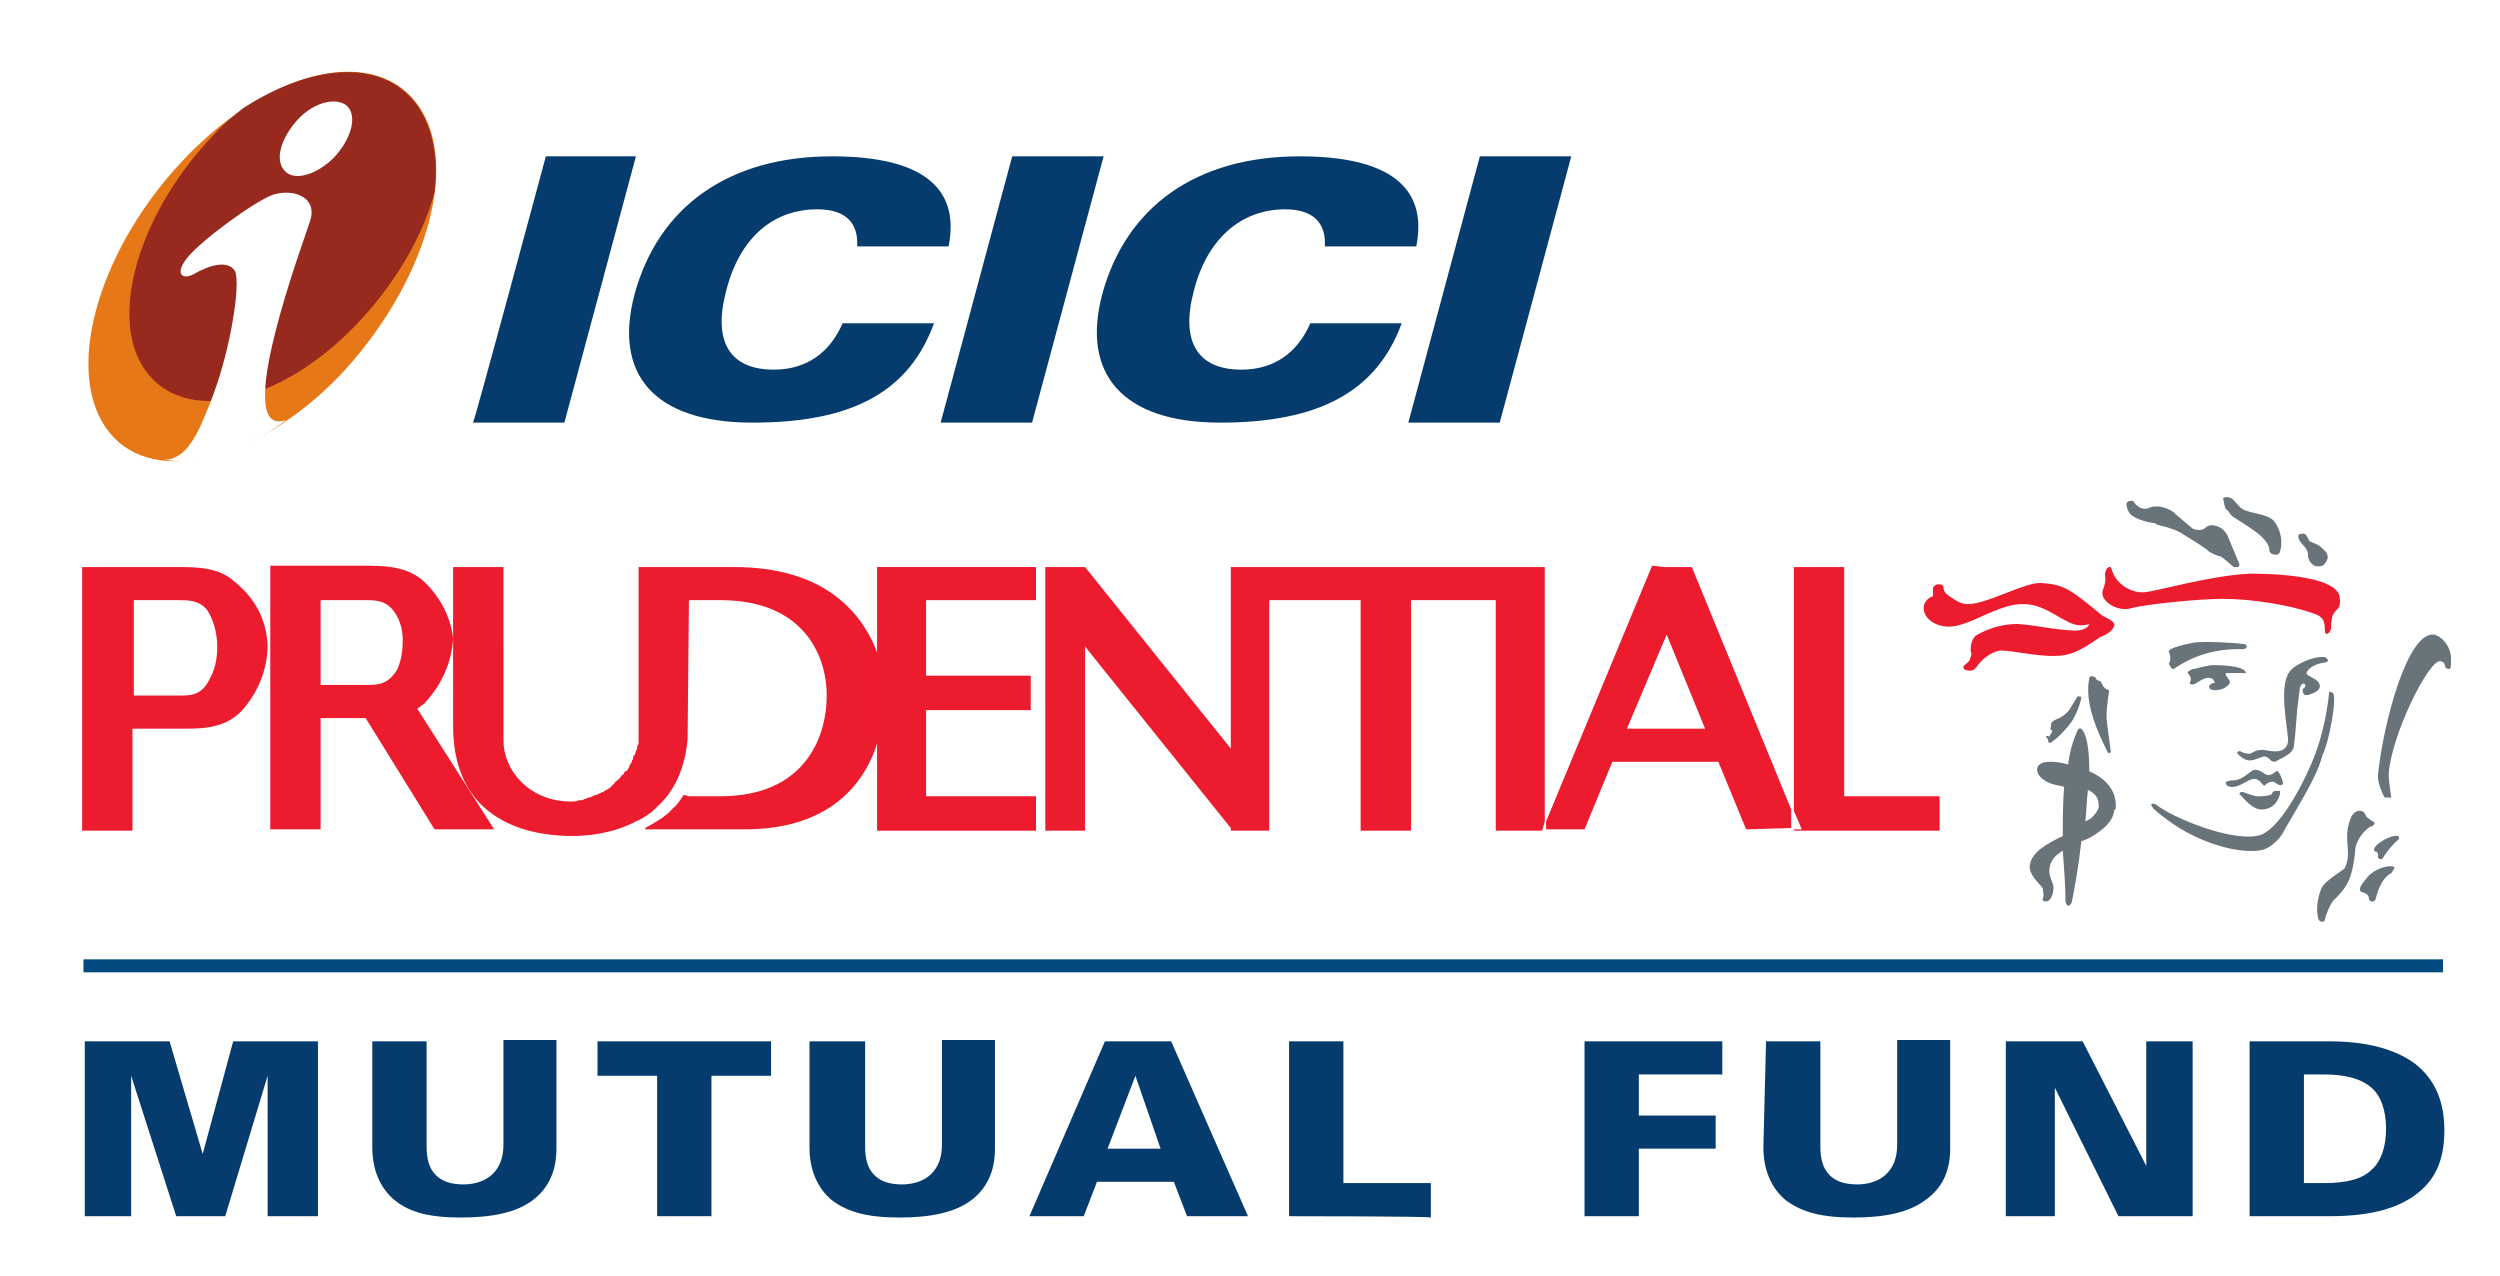 <?xml version="1.0" encoding="utf-8"?>
<!-- Generator: Adobe Illustrator 27.9.0, SVG Export Plug-In . SVG Version: 6.00 Build 0)  -->
<svg version="1.1" id="Layer_2_00000039121972765358714540000012766426846198597044_"
	 xmlns="http://www.w3.org/2000/svg" xmlns:xlink="http://www.w3.org/1999/xlink" x="0px" y="0px" viewBox="0 0 188.7 96.3"
	 style="enable-background:new 0 0 188.7 96.3;" xml:space="preserve">
<style type="text/css">
	.st0{fill:#FFFFFF;}
	.st1{fill:#ED1B2E;}
	.st2{fill:#68737A;}
	.st3{fill:none;stroke:#004A80;stroke-width:0.98;}
	.st4{fill:#E77817;}
	.st5{fill:#97291E;}
	.st6{fill:#053C6D;}
</style>
<g id="Layer_1-2">
	<g>
		<rect x="-21.1" y="-21.3" class="st0" width="233.4" height="135.3"/>
		<g>
			<g>
				<g>
					<g>
						<path class="st1" d="M148.5,45.6c1.5,0,4.2-1.6,5.5-1.6c1.8,0.1,2.3,0.5,4.6,2.4c0.2,0.2,1,0.4,1,0.8
							c-0.2,0.6-0.9,0.8-1.1,0.9c-0.5,0.3-1.8,1.4-3.2,1.4c-1.3,0.1-3.4-0.4-4.3-0.4c-0.8,0.1-1.5,0.8-1.7,1.1
							c-0.2,0.3-0.4,0.5-0.8,0.4c-0.3,0-0.4-0.3-0.2-0.4c0.2-0.2,0.4-0.3,0.4-0.5c0.1-0.2,0.1-0.3,0.1-0.4c-0.1-0.1-0.1-0.9,0.3-1.3
							c0.5-0.3,1.6-0.9,3.2-0.9c1.5,0.1,2.4,0.4,4.3,0.5c0.6,0,1-0.2,1.1-0.5c0,0-0.2,0.1-0.7,0.1c-1.1,0-2.5-1.6-4.2-1.6
							c-1.9-0.1-4.1,1.7-5.7,1.7c-1,0-1.9-0.6-1.9-1.4c0-0.7,0.7-0.9,0.7-0.9v-0.6c0-0.1,0.2-0.3,0.4-0.3c0.3,0,0.4,0.1,0.4,0.3
							c0,0.2,0.2,0.5,0.6,0.7C147.7,45.4,148.1,45.6,148.5,45.6L148.5,45.6z"/>
						<path class="st1" d="M159.4,43c0.3,1.1,1.5,1.8,2.5,1.7c1-0.1,5.1-1.3,8-1.4c2.9,0,6.6,0.4,6.7,1.8c0.1,0.6-0.1,0.8-0.2,0.9
							c-0.1,0.1-0.4,0.4-0.4,0.8c-0.1,0.4,0,0.6-0.1,0.8c-0.1,0.2-0.4,0.4-0.4,0.1c-0.1-0.3,0.2-1.1-0.9-1.4
							c-1.6-0.6-4.6-1.1-6.8-1.1c-1.8,0-5.8,0.4-6.9,0.7c-1,0.3-2.1-0.4-2.2-1c-0.1-0.4,0.3-0.7,0.2-1.4
							C158.8,43,159.3,42.5,159.4,43L159.4,43z"/>
					</g>
					<g>
						<path class="st2" d="M171.5,59.9c0,0.1-0.5,0.2-0.8,0.2c-0.5,0.1-1.2-0.3-1.4-0.3c-0.1-0.1-0.4,0.1-0.2,0.2
							c0.3,0.3,0.9,1.1,1.6,1.1c0.9,0,1.3-0.7,1.4-1.2v-0.2h-0.3C171.6,59.7,171.5,59.8,171.5,59.9L171.5,59.9z"/>
						<path class="st2" d="M176.1,52.3l-0.3-0.1c0,0.4-0.3,2.7-1,4.6c-0.7,1.9-2.5,5.5-4.1,6.2c-2,0.7-6.8-1.3-8-2.3
							c-0.1,0-0.2-0.1-0.3,0c-0.1,0.1,0.1,0.2,0.1,0.3c0.2,0.2,1.6,1.4,3.1,2.1c1.2,0.6,3.3,1.3,4.9,1.1c1-0.1,1.8-1.2,1.9-1.5
							c1.2-2.1,2.5-4.1,2.9-5.7C175.8,56,176.4,52.8,176.1,52.3z"/>
						<path class="st2" d="M172.3,59.2c0.1-0.2-0.3-1-0.4-1c-0.2,0-0.3,0.3-0.7,0.3c-0.3,0-0.5-0.4-1-0.4c-0.3,0-0.9,0.8-1.6,0.8
							c-0.4,0-0.6,0.1-0.6,0.2c0,0.1,0.1,0.3,0.5,0.3c0.6,0,1.2-0.6,1.6-0.6c0.4-0.1,0.7,0.5,0.8,0.5s0.2-0.3,0.7-0.3
							C171.8,59.1,172.1,59.4,172.3,59.2L172.3,59.2z"/>
						<path class="st2" d="M172.7,56c-0.2,1.1-1.6,0.6-1.9,0.6c-0.6,0-0.7,0.2-1,0.3c-0.2,0-0.6-0.1-0.7-0.2c-0.1,0-0.3,0-0.2,0.2
							c0.1,0.1,0.5,0.5,0.9,0.5s0.9-0.3,1.1-0.3c0.4,0,0.4,0.4,0.8,0.4c0.1,0,0.3-0.2,0.6-0.3c0.3-0.2,0.6-0.3,0.8-0.7
							c0.1-0.3,0.2-1.8,0.3-3c0.1-0.8,0.2-1.6,0.2-1.6c0.1-0.3,0.2-0.3,0.3-0.3s0.1,0.1,0.1,0.2c0,0.1-0.2,0.2-0.2,0.2
							s0,0.3,0.1,0.4c0.1,0.1,0.2,0.1,0.5,0c0.3-0.1,0.7-0.3,0.7-0.6c0-0.6-1-0.7-1-1c0-0.2,0.5-0.7,1.4-0.8c0.1,0,0.2-0.1,0.2-0.1
							c0.1-0.1-0.2-0.3-0.2-0.3c-1-0.1-2.2,0.6-2.5,0.9C171.8,51.5,172.8,55.4,172.7,56L172.7,56z"/>
						<path class="st2" d="M164.2,50.4c0.5-0.3,2.2-1.5,5.1-1.4c0.3,0,0.5-0.4-0.1-0.4c-0.7-0.1-2.8-0.2-3.6-0.1
							c-0.5,0.1-2,0.4-1.9,0.7c0.2,0.4,0.1,0.8,0,0.9C163.8,50.2,163.9,50.7,164.2,50.4L164.2,50.4z"/>
						<path class="st2" d="M166.8,51.7c-0.1,0.1-0.1,0.4,0.4,0.4c0.6,0,1.2-0.4,1.1-0.7c-0.1-0.2-0.5-0.6-0.2-0.6h1.2
							c0,0,0.4,0.1,0.1-0.2c-0.3-0.3-1.5-0.4-2.3-0.4c-0.5,0-1.4,0.3-1.6,0.3c-0.2,0.1-0.5,0.2-0.3,0.4c0.2,0.2,0.2,0.4,0.1,0.6
							c-0.1,0.2,0.3,0.2,0.4,0.1c0.2-0.1,0.6-0.4,0.8-0.4c0.2-0.1,0.6,0,0.6,0.2C167.3,51.7,167.1,51.4,166.8,51.7L166.8,51.7z"/>
						<path class="st2" d="M164.9,40.4c1,0.6,1.7,1.1,1.7,1.1c0.1,0.2,0.9,0.5,1,0.5c0.1,0,1,0.8,1,0.8c0.6,0.1,0.4-0.3,0.4-0.3
							l-0.8-1.9c-0.1-0.4-0.5-0.7-0.5-0.7s-0.7-0.5-1.2-0.1c-0.4,0.4-1,0.1-1,0.1l-1.3-1.1c0-0.1-1-0.8-1.9-0.5
							c-0.8,0.4-1.3-0.5-1.3-0.5c-0.2,0-0.5,0-0.5,0.3c0.1,0.6,0.4,0.8,0.4,0.8c0.7,0.5,1.8,0.6,1.8,0.6
							C162.7,39.7,163.9,39.7,164.9,40.4L164.9,40.4z"/>
						<path class="st2" d="M168.1,38.5c0.2,0.1,0.1,0.3,0.6,0.6c0.3,0.2,1.6,1,2,1.4c0.4,0.4,0.6,0.7,0.6,1.1c0,0.2,0.7,0.5,0.8,0
							c0.2-0.6,0.1-1.5-0.4-2.2c-0.5-0.7-2.1-0.6-2.6-1.1c-0.4-0.4-0.5-0.6-0.7-0.7c-0.2-0.1-0.5-0.1-0.6,0
							C167.9,38,167.9,38.4,168.1,38.5L168.1,38.5z"/>
						<path class="st2" d="M174.3,42.3c0.3,0.5,0.6,0.5,1,0.4c0.3-0.2,0.6-0.7,0.2-1.1c-0.6-0.7-1.1-0.6-1.2-0.8
							c-0.2-0.3-0.2-0.6-0.6-0.5c-0.4,0-0.2,0.5,0.1,0.8C174.4,41.7,174.1,41.9,174.3,42.3L174.3,42.3z"/>
						<path class="st2" d="M183.7,47.9c-2-0.2-3.8,6.7-4.2,10.5c-0.1,0.8,0.5,1.8,0.5,1.8l0.5,0c0,0-0.2-1.1-0.2-1.8
							c0.2-2.9,3-8.6,3.9-8.5c0.4,0.1,0.3,0.3,0.4,0.5c0.1,0.1,0.3,0.1,0.3,0.1c0.1-0.1,0.1-0.3,0.1-0.4v-0.4
							C185,48.8,184.3,48,183.7,47.9z"/>
						<path class="st2" d="M178.9,62.4c0.2,0,0.5-0.3,0.2-0.4c-0.3-0.2-0.5-0.3-0.6-0.6c-0.2-0.3-0.7-0.3-1,0.2
							c-0.3,0.7-0.4,1.2-0.3,2.3c0.1,1-0.1,1.3-0.2,1.6c-0.1,0.2-1.5,0.9-1.8,1.6c-0.3,0.8-0.4,1.6-0.2,2.3c0.1,0.2,0.5,0.3,0.5-0.1
							c0.1-0.3,0.3-0.9,0.6-1.3c0.3-0.3,0.8-0.8,1-1.2c0.4-0.6,0.6-1.7,0.7-2.9C178.1,63,178.6,62.6,178.9,62.4L178.9,62.4z"/>
						<path class="st2" d="M180.6,65.4c-0.4-0.1-1.4,0.2-1.9,0.8c-0.5,0.6-0.7,0.9-0.5,1.1c0.3,0.1,0.6,0.2,0.6,0.5
							c0,0.2,0.3,0.4,0.5,0.1c0.1-0.4,0.4-1.6,1.2-2C180.6,65.7,180.9,65.4,180.6,65.4L180.6,65.4z"/>
						<path class="st2" d="M181,63.1c-0.6-0.1-1.6,0.6-1.7,0.8c-0.2,0.2-0.1,0.4,0.1,0.4c0.1,0.1,0.1,0.2,0.1,0.3
							c-0.1,0.2,0.3,0.4,0.4,0.1c0.1-0.2,0.7-1,1.1-1.3C181.1,63.3,181.1,63.1,181,63.1L181,63.1z"/>
						<path class="st2" d="M159.3,56.6c0-0.2-0.3-2-0.3-2.6s0.2-1.9,0.2-1.9c-0.3-0.1-0.4-0.2-0.5-0.4c-0.1-0.2-0.1-0.2-0.2-0.3
							c-0.1,0-0.3-0.1-0.3-0.2c0-0.1-0.5-0.3-0.5,0c-0.4,1.9,0.7,4.2,1.4,5.6C159.2,56.9,159.4,56.8,159.3,56.6z"/>
						<path class="st2" d="M154.5,55.7c0.1,0.1,0.1,0.2,0.1,0.3c0.1,0.1,0.2,0.1,0.4-0.1c0.2-0.1,0.8-0.7,1.2-1.2
							c0.5-0.6,0.9-1.8,0.9-2.1c0,0-0.3-0.1-0.3,0c-0.1,0.1-0.4,0.7-0.7,1.1c-0.3,0.3-0.6,0.5-0.9,0.6c-0.4,0.2-0.4,0.3-0.4,0.6
							c-0.1,0.2,0.1,0.2,0.1,0.3c0,0.1-0.2,0.3-0.2,0.4C154.5,55.5,154.3,55.6,154.5,55.7L154.5,55.7z"/>
						<path class="st2" d="M157.9,58.3c-0.1,0-0.1,0-0.2-0.1c0-1.2-0.1-2.3-0.4-2.9c-0.2-0.4-0.4-0.5-0.6,0.1
							c-0.3,0.7-0.5,1.5-0.6,2.3c-1.1-0.3-2.1-0.3-2.3,0.2c-0.2,0.5,0.4,1.1,1.2,1.3c0.3,0.1,0.6,0.1,0.8,0.2
							c-0.1,1.2-0.1,2.5-0.1,3.7c-1.2,0.6-2.4,1.2-2.5,2.3v0.1c0.1,0.8,1,1.4,1,1.6s0.1,0.5,0,0.7c-0.1,0.2,0.1,0.3,0.4,0.2
							c0.3-0.2,0.4-0.7,0.4-1c0-0.4-0.4-0.8-0.3-1.5c0.1-0.6,0.4-0.9,1-1.3c0.1,1.4,0.2,2.7,0.2,3.7c0,0.6,0.4,0.6,0.5,0.1
							c0.2-1,0.5-2.7,0.7-4.5c0.3-0.1,0.5-0.2,0.7-0.3c1-0.6,1.7-1.2,1.8-2.1c0.1,0,0.1-0.1,0.1-0.1v-0.2
							C159.7,59.6,158.9,58.8,157.9,58.3L157.9,58.3z M157.9,61.7c-0.1,0.1-0.3,0.2-0.5,0.3c0.1-0.8,0.1-1.6,0.2-2.4
							c0.1,0.1,0.2,0.1,0.3,0.2c0.3,0.2,0.5,0.5,0.5,0.9C158.5,61,158.2,61.4,157.9,61.7L157.9,61.7z"/>
					</g>
				</g>
				<g>
					<path class="st1" d="M17.7,43.9c-1.2-1.1-2.9-1.1-4.4-1.1H6.2v19.9H10V55h3.3c1.7,0,3.5,0.1,4.9-1.3c1.2-1.3,2-3.1,2-5
						C20.1,46.7,19.2,45.1,17.7,43.9L17.7,43.9z M15.8,51.3c-0.6,1.2-1.4,1.2-2.3,1.2h-3.4v-7.2h3.4c0.7,0,1.5,0,2.1,0.7
						c0.5,0.7,0.8,1.8,0.8,2.8C16.4,49.8,16.2,50.6,15.8,51.3L15.8,51.3z"/>
					<polygon class="st1" points="66.2,55.9 66.2,62.7 78.2,62.7 78.2,60.1 69.9,60.1 69.9,53.6 77.8,53.6 77.8,51 69.9,51 
						69.9,45.3 78.2,45.3 78.2,42.8 66.2,42.8 66.2,49.6 					"/>
					<polygon class="st1" points="116.6,42.8 92.9,42.8 92.9,56.5 81.9,42.8 81.9,42.8 81.8,42.8 81.8,42.7 81.8,42.8 78.9,42.8 
						78.9,62.7 81.9,62.7 81.9,48.8 92.9,62.5 92.9,62.7 95.8,62.7 95.8,45.3 102.7,45.3 102.7,62.7 106.5,62.7 106.5,45.3 
						112.9,45.3 112.9,62.7 116.4,62.7 116.6,62 					"/>
					<polygon class="st1" points="139.2,60.1 139.2,42.8 135.4,42.8 135.4,61.2 136,62.6 135.4,62.6 135.4,62.7 146.4,62.7 
						146.4,60.1 					"/>
					<path class="st1" d="M127.7,42.8h-2.1l-0.9-0.1L116.7,62v0.6h2.9l2.1-5.1h8l2.1,5.1l3.4-0.1v-1.4L127.7,42.8L127.7,42.8z
						 M122.8,55l3-7.1l2.9,7.1H122.8z"/>
					<path class="st1" d="M55.4,42.8h-7.2V56c0,0.1,0,0.2-0.1,0.3l0,0c0,0.1,0,0.2-0.1,0.4l0,0c0,0.1-0.1,0.2-0.1,0.3
						c-0.1,0-0.1,0.1-0.1,0.1c0,0.1,0,0.2-0.1,0.3v0.1c-0.1,0.1-0.1,0.2-0.2,0.3v0.1c-0.1,0.1-0.1,0.2-0.2,0.3c-0.1,0-0.1,0-0.1,0
						c-0.1,0.1-0.1,0.2-0.2,0.3c-0.1,0-0.1,0-0.1,0.1c-0.1,0-0.1,0.2-0.2,0.2c-0.1,0.1-0.1,0.1-0.1,0.1c-0.1,0.1-0.2,0.1-0.2,0.2
						c-0.1,0.1-0.1,0.1-0.2,0.2s-0.1,0.1-0.2,0.2c-0.1,0-0.1,0.1-0.2,0.1c-0.1,0.1-0.2,0.1-0.2,0.1c0,0.1-0.1,0.1-0.2,0.1
						c-0.1,0.1-0.1,0.1-0.2,0.1c-0.1,0.1-0.2,0.1-0.3,0.1c-0.1,0.1-0.1,0.1-0.2,0.1c-0.1,0.1-0.2,0.1-0.3,0.1
						c-0.1,0-0.1,0.1-0.2,0.1s-0.2,0.1-0.3,0.1h-0.2c-0.2,0.1-0.4,0.1-0.6,0.1c-3.2,0-5.1-2.4-5.1-4.6V42.8h-3.8v12
						c0,7.9,6.9,8.3,9,8.3c0.9,0,2.9-0.1,4.8-1.1c0.5-0.2,0.9-0.5,1.3-0.8c0,0,0-0.1,0.1-0.1c0.1-0.1,0.2-0.2,0.2-0.2
						c0.1-0.1,0.1-0.1,0.1-0.1c1.2-1.1,2-2.8,2.2-5L52,45.3h2.4c6.1,0,8,4,8,7.2s-1.7,7.6-8,7.6H52l-0.4-0.1c-0.2,0.3-0.5,0.8-0.8,1
						c-0.6,0.7-1.4,1.1-2.1,1.5v0.1h7.5c6.3,0,9.1-3.3,10.1-6.8v-6.3C65.1,46.1,62.1,42.8,55.4,42.8L55.4,42.8z"/>
					<path class="st1" d="M31.5,53.5c0.2-0.2,0.5-0.3,0.7-0.6c1.1-1.2,1.9-2.9,2-4.7c-0.2-1.8-1.1-3.3-2.3-4.4
						c-1.3-1.1-3-1.1-4.5-1.1h-7v19.9h3.8v-8.4h3.4l5.2,8.4h4.5L31.5,53.5L31.5,53.5z M30,50.5c-0.7,1.2-1.5,1.2-2.4,1.2h-3.4v-6.4
						h3.4c0.7,0,1.5,0,2.1,0.8c0.4,0.5,0.7,1.3,0.7,2.2h0C30.4,49.1,30.3,49.8,30,50.5z"/>
				</g>
			</g>
			<line class="st3" x1="6.3" y1="72.9" x2="184.4" y2="72.9"/>
			<g>
				<g>
					<path class="st4" d="M14.1,11.8C20.6,5.1,28.4,3.4,31.6,8c3.2,4.6,0.4,13.7-6.1,20.5C19,35.1,11.1,36.8,8,32.3
						C4.8,27.7,7.6,18.5,14.1,11.8L14.1,11.8z"/>
					<path class="st5" d="M18.3,8.2c-0.7,0.6-1.5,1.2-2.1,1.9C10.5,16,8.1,24,11,28c2.9,4,9.9,2.6,15.7-3.3
						c3.1-3.2,5.2-6.8,6.1-10.2c0.3-2.5-0.1-4.7-1.2-6.4C29.1,4.4,23.7,4.7,18.3,8.2L18.3,8.2L18.3,8.2z"/>
					<g>
						<path class="st0" d="M26.2,8c0.8,0.8,0.3,2.5-1,3.9c-1.3,1.3-3,1.8-3.7,1c-0.8-0.8-0.3-2.5,1-3.9C23.7,7.7,25.4,7.3,26.2,8
							L26.2,8z"/>
						<path class="st0" d="M21.6,31.7c-3.1,2.3-6.1,3.5-9.2,3c1.4,0,2.3-1.4,3.1-3.4c0.9-2.1,1.4-3.9,1.8-5.7
							c0.6-2.8,0.7-4.8,0.4-5.2c-0.5-0.7-1.7-0.5-3.1,0.3c-0.7,0.4-1.5,0.1-0.5-1.2c1-1.3,5.1-4.3,6.5-4.8c1.6-0.5,3.4,0.2,2.8,2
							C23,18,17.3,33.2,21.6,31.7L21.6,31.7L21.6,31.7z"/>
					</g>
				</g>
				<g>
					<path class="st6" d="M41.2,11.8H48l-5.4,20.1h-6.9C35.8,31.9,41.2,11.8,41.2,11.8z"/>
					<path class="st6" d="M76.4,11.8h6.9l-5.4,20.1H71L76.4,11.8z"/>
					<path class="st6" d="M111.7,11.8h6.9l-5.4,20.1h-6.9L111.7,11.8z"/>
					<path class="st6" d="M61.7,15.8c-3.4,0-5.9,2.2-6.9,6.2c-1,3.8,0.3,5.9,3.6,5.9c2.4,0,4.2-1.2,5.2-3.5h6.9
						c-1.9,5.2-6.2,7.5-13.7,7.5s-10.5-3.7-8.9-9.7c1.8-6.6,7.1-10.4,14.9-10.4c6.7,0,9.7,2.3,8.8,6.8h-6.9
						C64.8,16.8,63.8,15.8,61.7,15.8L61.7,15.8z"/>
					<path class="st6" d="M97,15.8c-3.3,0-5.9,2.2-6.9,6.2c-1,3.8,0.3,5.9,3.6,5.9c2.4,0,4.2-1.2,5.2-3.5h6.9
						c-1.9,5.2-6.3,7.5-13.7,7.5s-10.5-3.7-8.9-9.7c1.8-6.6,7.1-10.4,14.9-10.4c6.7,0,9.7,2.3,8.8,6.8h-6.9
						C100.1,16.8,99.1,15.8,97,15.8z"/>
				</g>
			</g>
			<g>
				<path class="st6" d="M6.4,91.8V78.6h6.4l2.5,8.5l2.3-8.5H24v13.2h-3.8V81.2l-3.2,10.6h-3.7L9.9,81.2v10.6H6.4L6.4,91.8z"/>
				<path class="st6" d="M28.1,78.6h4.1v7.9c0,1,0.2,1.7,0.7,2.2s1.2,0.7,2.1,0.7s1.7-0.3,2.2-0.8c0.5-0.5,0.8-1.2,0.8-2.2v-7.9h4
					v8.2c0,1.7-0.6,3-1.8,3.9c-1.2,0.9-3,1.3-5.4,1.3s-3.9-0.4-5-1.3c-1.1-0.9-1.7-2.3-1.7-4L28.1,78.6L28.1,78.6z"/>
				<path class="st6" d="M49.6,91.8V81.2h-4.5v-2.6h13.1v2.6h-4.5v10.6C53.7,91.8,49.6,91.8,49.6,91.8z"/>
				<path class="st6" d="M61.1,78.6h4.2v7.9c0,1,0.2,1.7,0.7,2.2c0.5,0.5,1.2,0.7,2.1,0.7s1.7-0.3,2.2-0.8c0.5-0.5,0.8-1.2,0.8-2.2
					v-7.9h4v8.2c0,1.7-0.6,3-1.8,3.9c-1.2,0.9-3,1.3-5.4,1.3s-3.9-0.4-5.1-1.3c-1.1-0.9-1.7-2.3-1.7-4L61.1,78.6L61.1,78.6z"/>
				<path class="st6" d="M77.7,91.8l5.7-13.2h5l5.8,13.2h-4.6l-1-2.6h-5.8l-1,2.6C81.8,91.8,77.7,91.8,77.7,91.8z M87.6,86.7
					l-1.9-5.5l-2.1,5.5H87.6L87.6,86.7z"/>
				<path class="st6" d="M97.3,91.8V78.6h4.1v10.7h6.6v2.6C107.9,91.8,97.3,91.8,97.3,91.8z"/>
				<path class="st6" d="M119.6,91.8V78.6H130v2.5h-6.3v3.1h5.8v2.5h-5.8v5.1H119.6z"/>
				<path class="st6" d="M133.3,78.6h4.1v7.9c0,1,0.2,1.7,0.7,2.2s1.2,0.7,2.1,0.7s1.7-0.3,2.2-0.8c0.5-0.5,0.8-1.2,0.8-2.2v-7.9h4
					v8.2c0,1.7-0.6,3-1.9,3.9c-1.2,0.9-3,1.3-5.4,1.3s-3.9-0.4-5.1-1.3c-1.1-0.9-1.7-2.3-1.7-4L133.3,78.6L133.3,78.6z"/>
				<path class="st6" d="M151.4,91.8V78.6h5.8L162,88v-9.4h3.5v13.2h-5.6l-4.8-9.7v9.7H151.4z"/>
				<path class="st6" d="M169.8,78.6h6c2.9,0,5,0.6,6.5,1.7c1.4,1.1,2.2,2.7,2.2,5s-0.7,3.8-2.2,4.9s-3.6,1.6-6.5,1.6h-6V78.6z
					 M173.9,81.1v8.2h1.5c1.7,0,2.9-0.3,3.6-1c0.7-0.6,1.1-1.7,1.1-3.1s-0.4-2.5-1.1-3.1c-0.8-0.7-2-1-3.6-1L173.9,81.1L173.9,81.1z
					"/>
			</g>
		</g>
	</g>
</g>
</svg>
